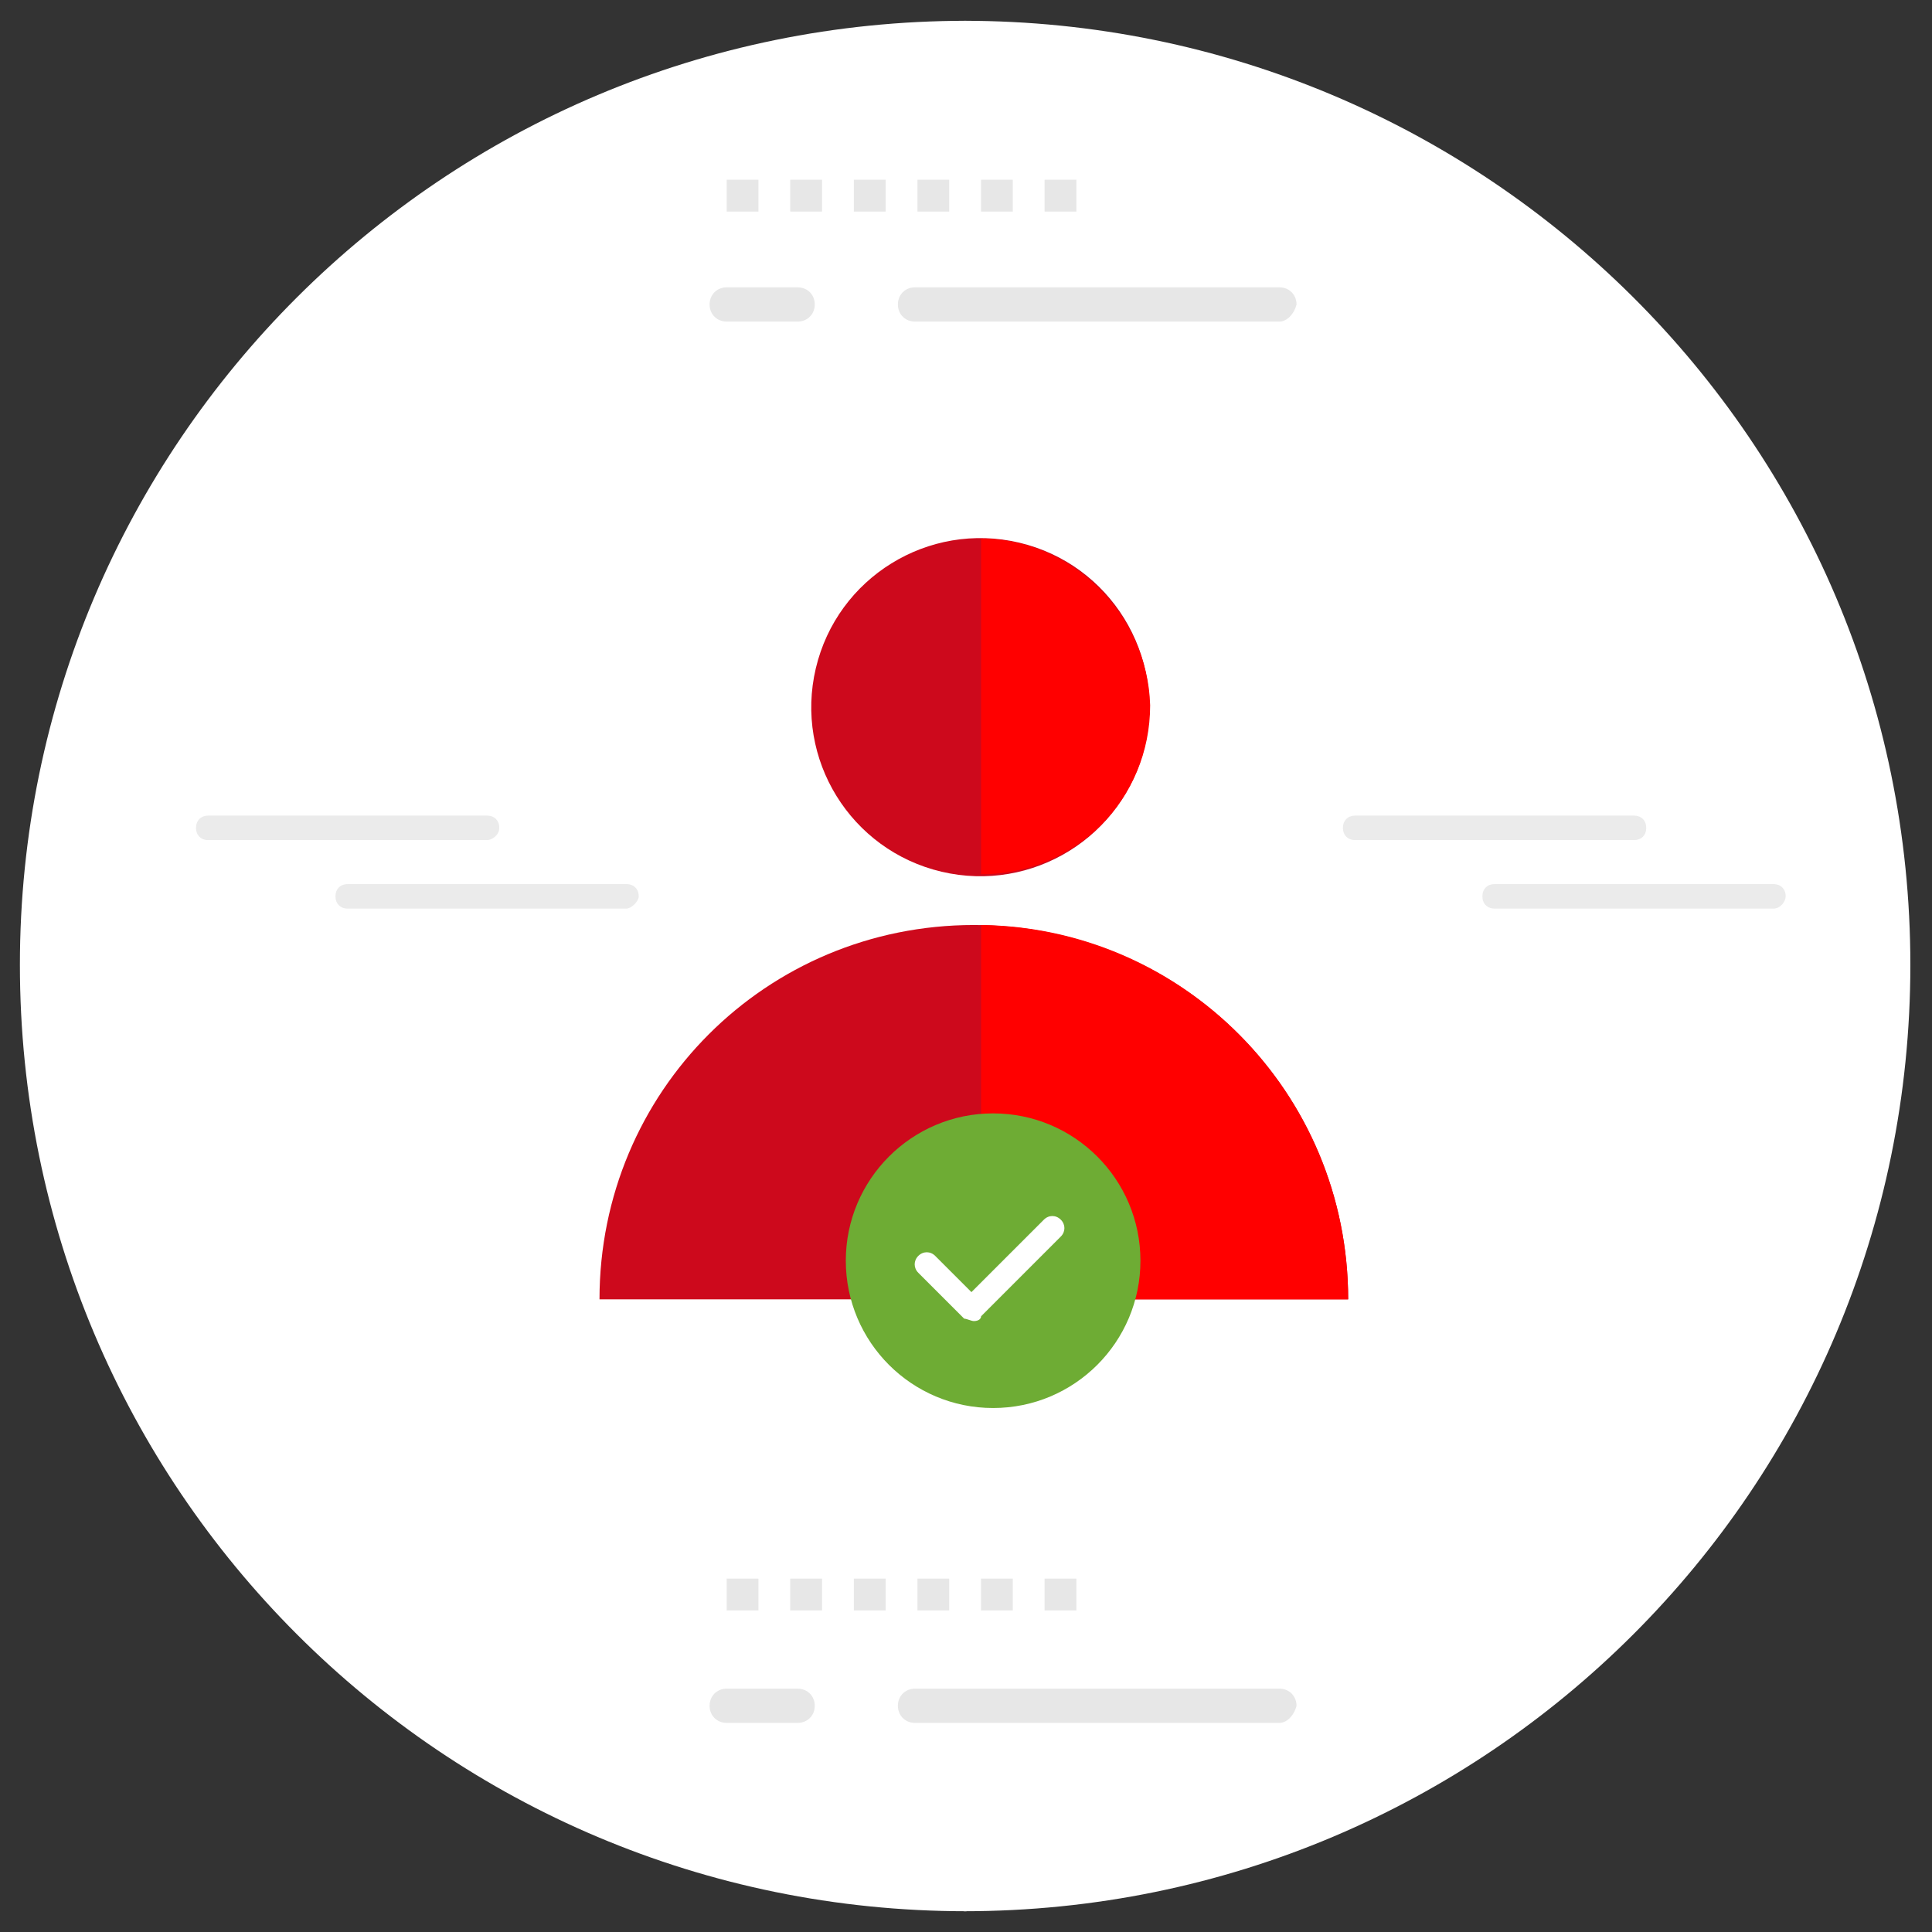 <svg width="80" height="80" viewBox="0 0 80 80" fill="none" xmlns="http://www.w3.org/2000/svg">
<rect x="0" y="0" width="80" height="80" fill="#333333" stroke="none"/>
<circle cx="39.914" cy="39.949" r="39" fill="white"/>
<path d="M0.824 39.95C0.824 61.621 18.343 79.14 40.014 79.14V0.861C18.343 0.861 0.824 18.38 0.824 39.95Z" fill="white"/>
<path d="M39.914 0.861V79.14C61.585 79.14 79.104 61.621 79.104 39.95C79.104 18.279 61.484 0.861 39.914 0.861Z" fill="white"/>
<g opacity="0.8">
<g opacity="0.3">
<path d="M52.977 13.316H37.889C37.483 13.316 37.18 13.012 37.18 12.607C37.18 12.202 37.483 11.898 37.889 11.898H52.977C53.382 11.898 53.686 12.202 53.686 12.607C53.585 13.012 53.281 13.316 52.977 13.316Z" fill="#999999"/>
<path d="M33.028 13.316H30.092C29.687 13.316 29.383 13.012 29.383 12.607C29.383 12.202 29.687 11.898 30.092 11.898H33.028C33.433 11.898 33.737 12.202 33.737 12.607C33.737 13.012 33.433 13.316 33.028 13.316Z" fill="#999999"/>
<path fill-rule="evenodd" clip-rule="evenodd" d="M30.09 8.76H31.406V7.443H30.09V8.76ZM34.039 8.76H32.723V7.443H34.039V8.76ZM35.356 8.76H36.672V7.443H35.356V8.76ZM39.305 8.76H37.989V7.443H39.305V8.76ZM40.621 8.76H41.938V7.443H40.621V8.76ZM43.254 8.76H44.571V7.443H43.254V8.76Z" fill="#999999"/>
</g>
<g opacity="0.3">
<path d="M52.977 71.341H37.889C37.483 71.341 37.18 71.038 37.18 70.633C37.18 70.228 37.483 69.924 37.889 69.924H52.977C53.382 69.924 53.686 70.228 53.686 70.633C53.585 71.038 53.281 71.341 52.977 71.341Z" fill="#999999"/>
<path d="M33.028 71.341H30.092C29.687 71.341 29.383 71.038 29.383 70.633C29.383 70.228 29.687 69.924 30.092 69.924H33.028C33.433 69.924 33.737 70.228 33.737 70.633C33.737 71.038 33.433 71.341 33.028 71.341Z" fill="#999999"/>
<path fill-rule="evenodd" clip-rule="evenodd" d="M30.09 66.684H31.406V65.367H30.09V66.684ZM34.039 66.684H32.723V65.367H34.039V66.684ZM35.356 66.684H36.672V65.367H35.356V66.684ZM39.305 66.684H37.989V65.367H39.305V66.684ZM40.621 66.684H41.938V65.367H40.621V66.684ZM43.254 66.684H44.571V65.367H43.254V66.684Z" fill="#999999"/>
</g>
</g>
<g opacity="0.2">
<path d="M73.433 37.622H61.889C61.585 37.622 61.383 37.419 61.383 37.116C61.383 36.812 61.585 36.609 61.889 36.609H73.433C73.737 36.609 73.94 36.812 73.94 37.116C73.94 37.318 73.737 37.622 73.433 37.622Z" fill="#999999"/>
<path d="M67.66 34.786H56.116C55.812 34.786 55.609 34.584 55.609 34.28C55.609 33.976 55.812 33.773 56.116 33.773H67.66C67.964 33.773 68.166 33.976 68.166 34.28C68.166 34.584 67.964 34.786 67.66 34.786Z" fill="#999999"/>
<path d="M25.941 37.622H14.397C14.093 37.622 13.891 37.419 13.891 37.116C13.891 36.812 14.093 36.609 14.397 36.609H25.941C26.245 36.609 26.448 36.812 26.448 37.116C26.448 37.318 26.144 37.622 25.941 37.622Z" fill="#999999"/>
<path d="M20.168 34.786H8.624C8.32 34.786 8.117 34.584 8.117 34.28C8.117 33.976 8.32 33.773 8.624 33.773H20.168C20.472 33.773 20.674 33.976 20.674 34.28C20.674 34.584 20.37 34.786 20.168 34.786Z" fill="#999999"/>
</g>
<path d="M24.824 53.803C24.824 45.203 31.724 38.303 40.324 38.303C48.924 38.303 55.824 45.203 55.824 53.803H24.824Z" fill="#CD091C"/>
<path d="M40.625 38.303V53.803H55.825C55.825 45.303 49.025 38.403 40.625 38.303Z" fill="#FF0000"/>
<path d="M47.405 30.891C48.294 27.129 45.964 23.358 42.202 22.47C38.439 21.582 34.669 23.912 33.781 27.674C32.892 31.436 35.222 35.206 38.984 36.095C42.747 36.983 46.517 34.654 47.405 30.891Z" fill="#CD091C"/>
<path d="M40.625 22.303V36.203C44.525 36.203 47.625 33.103 47.625 29.203C47.525 25.503 44.425 22.303 40.625 22.303Z" fill="#FF0000"/>
<path d="M41.123 58.303C44.492 58.303 47.223 55.572 47.223 52.203C47.223 48.835 44.492 46.103 41.123 46.103C37.755 46.103 35.023 48.835 35.023 52.203C35.023 55.572 37.755 58.303 41.123 58.303Z" fill="#6EAC34"/>
<path d="M40.325 54.703C40.225 54.703 40.025 54.603 39.925 54.603L38.025 52.703C37.825 52.504 37.825 52.203 38.025 52.004C38.225 51.803 38.525 51.803 38.725 52.004L40.225 53.504L43.225 50.504C43.425 50.303 43.725 50.303 43.925 50.504C44.125 50.703 44.125 51.004 43.925 51.203L40.625 54.504C40.625 54.603 40.525 54.703 40.325 54.703Z" fill="white"/>
</svg>
